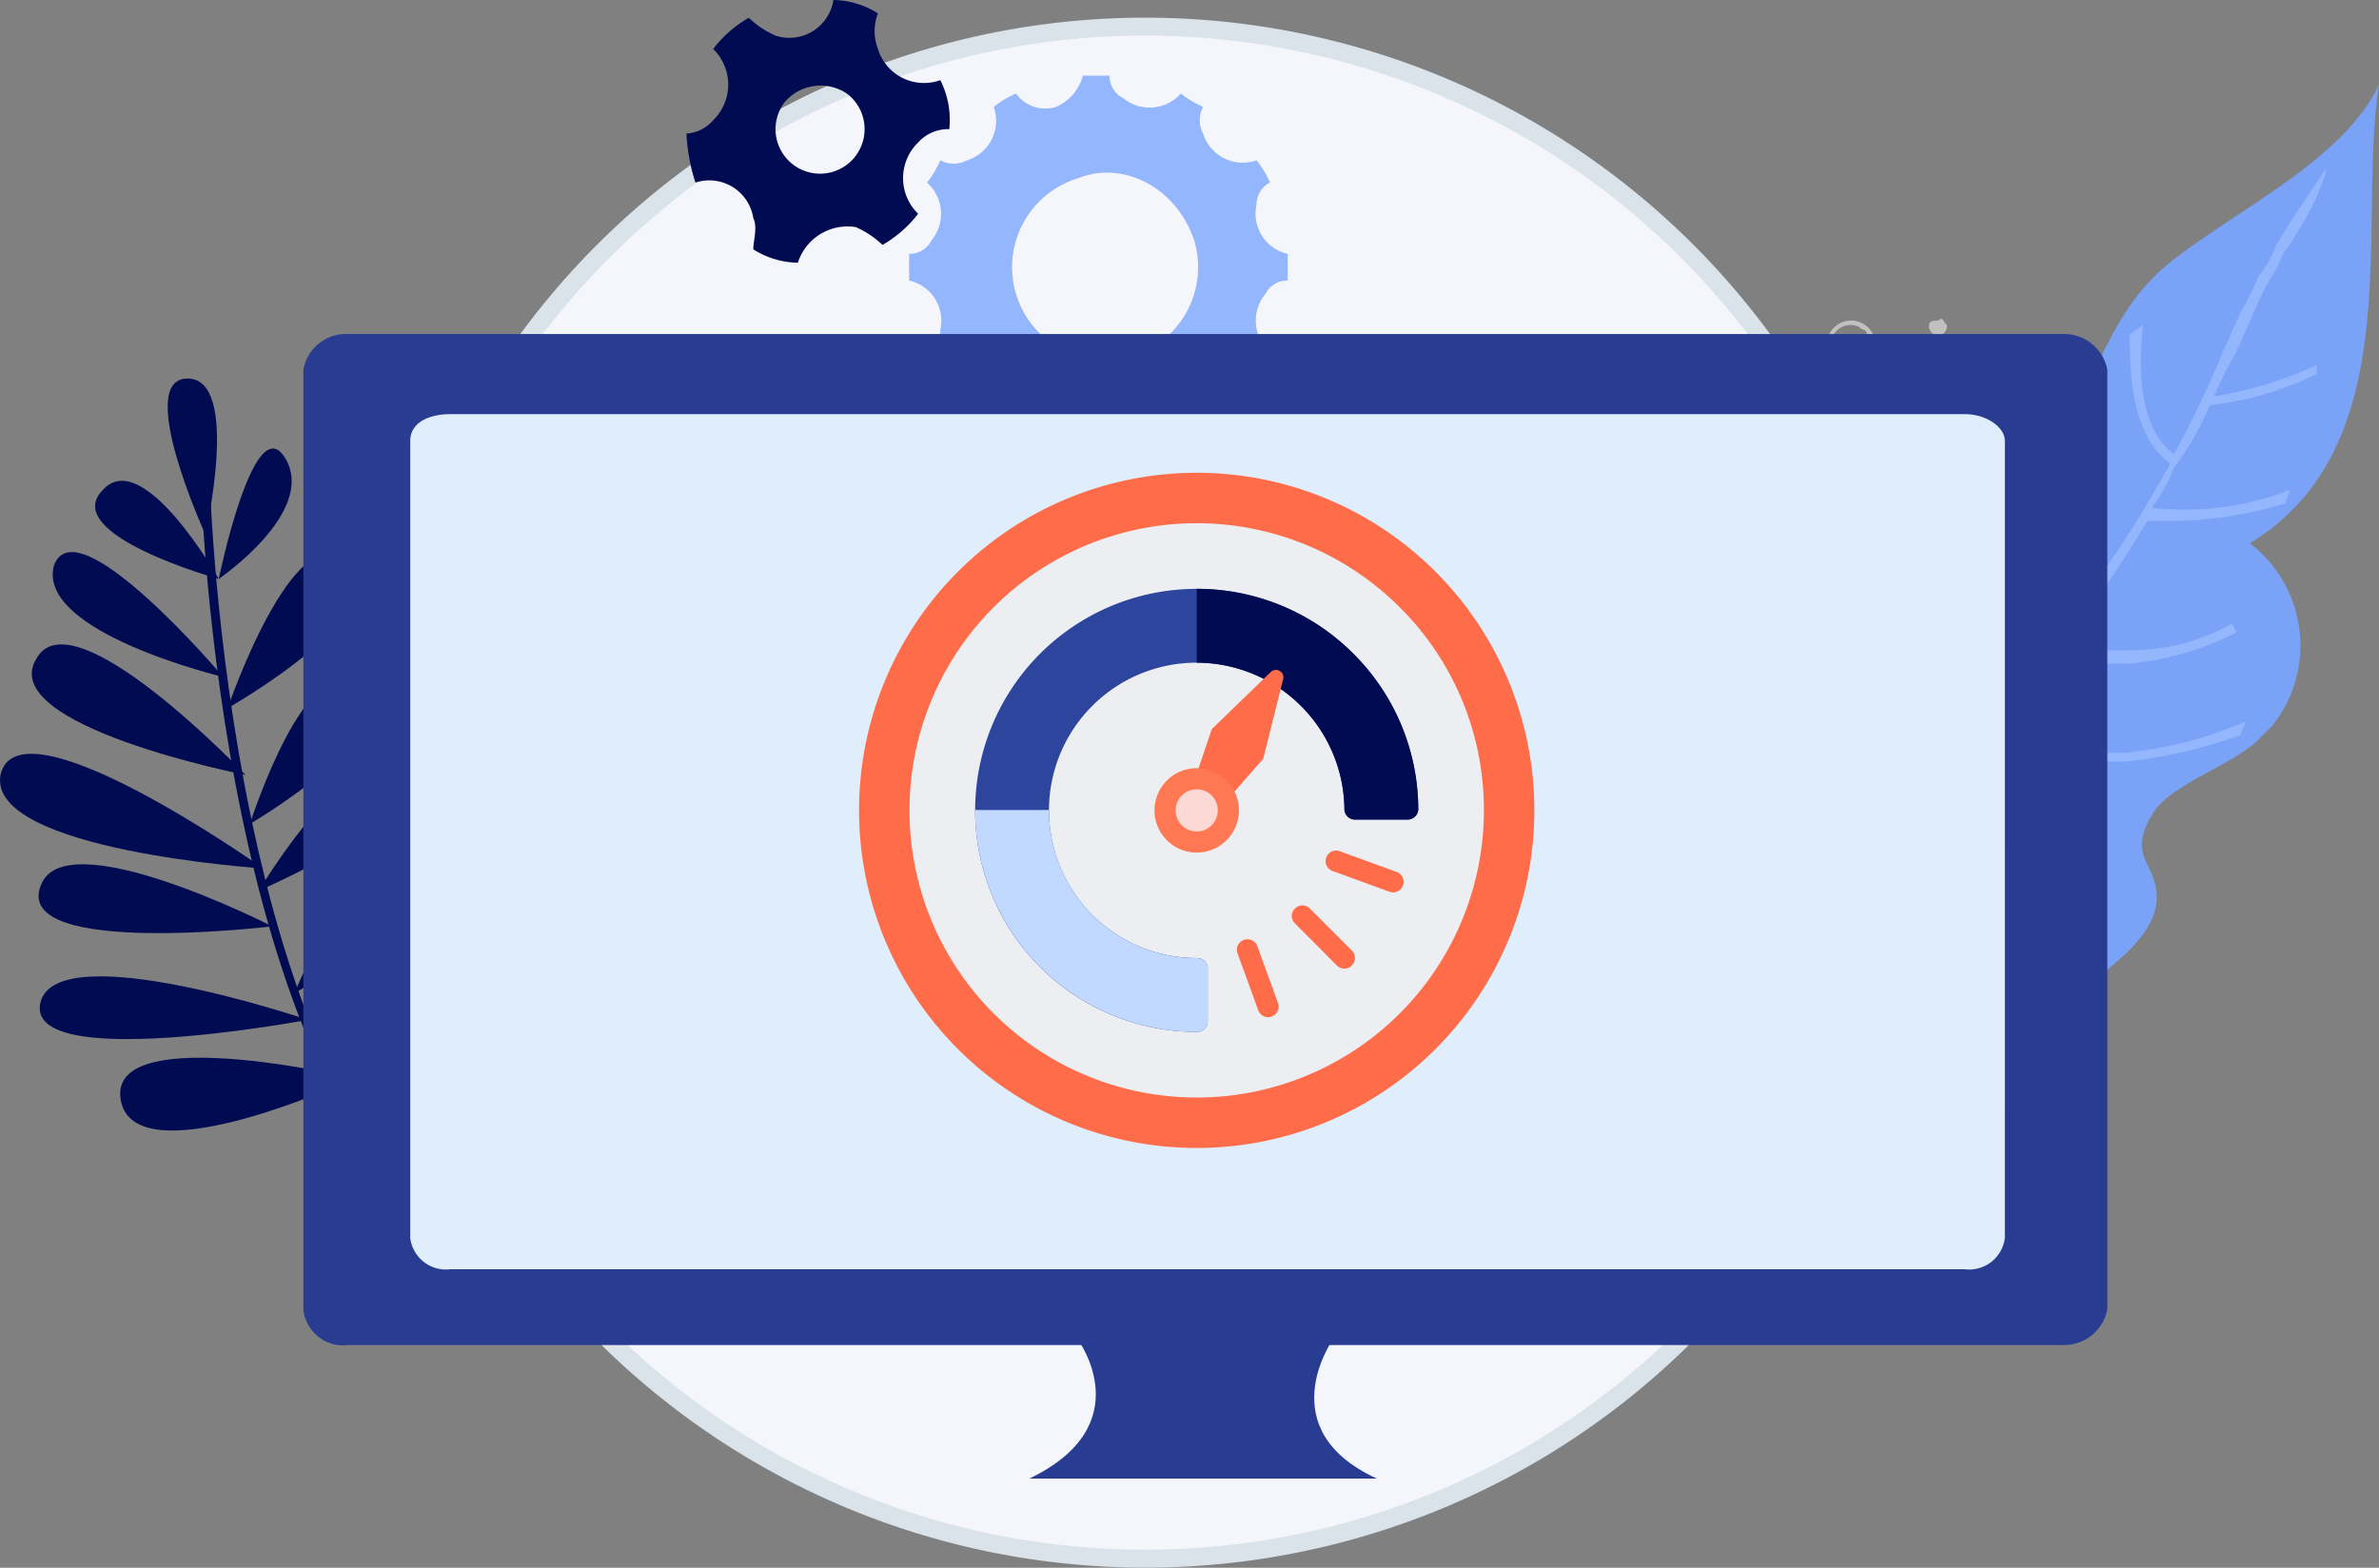 <svg xmlns="http://www.w3.org/2000/svg" width="132.337" height="87.221" viewBox="0 0 132.337 87.221">
  <rect x="0" y="0" width="132.337" height="87.221" fill="#808080" stroke="none"/>
  <g id="Groupe_3787" data-name="Groupe 3787" transform="translate(-269.212 -85.861)">
    <path id="Tracé_3820" data-name="Tracé 3820" d="M691.681,62.5a42.617,42.617,0,1,1-42.617-42.617A42.615,42.615,0,0,1,691.681,62.5Z" transform="translate(-316.148 67.461)" fill="#f5f6fb" stroke="#dbe3ea" stroke-miterlimit="10" stroke-width="1"/>
    <path id="Tracé_4250" data-name="Tracé 4250" d="M643.507,24.29a2,2,0,0,1-2.231-.743,5.424,5.424,0,0,0-1.238.743,2.309,2.309,0,0,1-1.486,2.974,1.585,1.585,0,0,1-1.487,0,5.388,5.388,0,0,1-.743,1.238,2.318,2.318,0,0,1,.248,3.222,1.364,1.364,0,0,1-1.239.743v1.486a2.282,2.282,0,0,1,1.734,2.726,1.36,1.36,0,0,1-.743,1.238,5.454,5.454,0,0,0,.743,1.239,2.309,2.309,0,0,1,2.974,1.486,1.58,1.58,0,0,1,0,1.487,5.369,5.369,0,0,1,1.238.743,2.318,2.318,0,0,1,3.222-.248,1.364,1.364,0,0,1,.743,1.239h1.486a2.282,2.282,0,0,1,2.726-1.734,1.363,1.363,0,0,1,1.239.743,5.461,5.461,0,0,0,1.238-.743,2.4,2.4,0,0,1,1.239-2.974,1.577,1.577,0,0,1,1.486,0,5.439,5.439,0,0,1,.743-1.239,2.316,2.316,0,0,1-.248-3.221,1.364,1.364,0,0,1,1.239-.743V32.467a2.282,2.282,0,0,1-1.734-2.726A1.364,1.364,0,0,1,655.4,28.5a5.368,5.368,0,0,0-.743-1.238,2.309,2.309,0,0,1-2.974-1.487,1.583,1.583,0,0,1,0-1.486,5.428,5.428,0,0,1-1.238-.743,2.316,2.316,0,0,1-3.221.248,1.364,1.364,0,0,1-.744-1.239h-1.486A2.622,2.622,0,0,1,643.507,24.29Zm7.681,7.434a5.174,5.174,0,1,1-6.443-3.47h0c2.479-.99,5.451.5,6.443,3.47Z" transform="translate(-315.546 67.517)" fill="#93b6fc"/>
    <path id="Tracé_4251" data-name="Tracé 4251" d="M626.663,19.421a6.669,6.669,0,0,0-1.981,1.734,2.764,2.764,0,0,1,0,3.964,2.141,2.141,0,0,1-1.487.743,10.528,10.528,0,0,0,.5,2.726,2.479,2.479,0,0,1,3.221,1.982c.248.5,0,1.239,0,1.734a4.784,4.784,0,0,0,2.478.743,2.9,2.9,0,0,1,3.222-1.982,5.2,5.2,0,0,1,1.486.991,6.685,6.685,0,0,0,1.982-1.734,2.763,2.763,0,0,1,0-3.964,2.247,2.247,0,0,1,1.734-.743,4.9,4.9,0,0,0-.5-2.726,2.679,2.679,0,0,1-3.469-1.734,2.744,2.744,0,0,1,0-1.982,4.784,4.784,0,0,0-2.478-.743,2.479,2.479,0,0,1-3.221,1.982,5.2,5.2,0,0,1-1.487-.991Zm5.451,4.212a2.477,2.477,0,1,1-3.469.5,2.621,2.621,0,0,1,3.469-.5Z" transform="translate(-315.799 67.431)" fill="#010b51"/>
    <g id="Groupe_2920" data-name="Groupe 2920" transform="translate(269.212 90.568)">
      <path id="Tracé_3821" data-name="Tracé 3821" d="M682.5,80.773c-1.734-5.2-6.194-8.424-2.478-14.37,1.486-2.478,4.212-3.717,5.946-5.7,1.982-2.478.991-3.221,1.486-6.194.744-6.442,5.947-7.185,10.159-11.4,2.973-2.973,3.221-7.185,6.938-10.158s9.663-5.7,11.645-9.911c-1.238,7.682,1.734,20.07-7.185,25.521a7.153,7.153,0,0,1,1.238,10.159l-.743.743c-1.486,1.486-4.955,2.478-5.946,4.212-1.486,2.478.5,2.726.248,4.955-.991,6.938-28.99,13.38-24.035,21.309Z" transform="translate(-583.856 -23.041)" fill="#7aa2f6"/>
      <g id="Groupe_2894" data-name="Groupe 2894" transform="translate(96.411 4.708)">
        <path id="Tracé_3822" data-name="Tracé 3822" d="M706.714,40.785a18.042,18.042,0,0,0,5.946-1.734v-.5a21.764,21.764,0,0,1-5.7,1.734,22.949,22.949,0,0,1,1.239-2.479l.99-2.23a14.878,14.878,0,0,1,.991-1.982c.5-.743.5-1.238.991-1.734.248-.5.5-.743.743-1.238a13.265,13.265,0,0,0,1.239-2.726v-.248l-1.486,2.23-.5.744-.743,1.238a6.187,6.187,0,0,1-.991,1.734,14.7,14.7,0,0,1-.991,1.982l-.991,2.23a59.472,59.472,0,0,1-2.726,5.7C702.75,42.024,702.75,38.8,703,36.325l-.743.5h0c0,2.725.248,5.7,2.231,7.185a.866.866,0,0,1-.248.5,59.426,59.426,0,0,1-3.221,5.2,14.1,14.1,0,0,1-2.726-7.186c-.248.248-.248.743-.5.991a16.36,16.36,0,0,0,2.974,6.69l-2.974,4.46h0v.248l-.743,1.238a8.674,8.674,0,0,0-1.238-1.981c-.5-.5-.743-1.239-1.239-1.734a7.85,7.85,0,0,1-.991-3.965l-.5.5a10.368,10.368,0,0,0,.991,3.716,8.677,8.677,0,0,0,1.238,1.982,8.689,8.689,0,0,1,1.239,1.982h.248c-1.239,1.982-2.479,3.717-3.717,5.7l-.248.248a8.889,8.889,0,0,0-1.734-2.478c-.5-.5-.743-.991-.991-1.239a21.007,21.007,0,0,1-2.229-5.451c-.248.248-.248.5-.5.991a26.9,26.9,0,0,0,1.983,4.708c.248.5.743.991.991,1.486.743.991,1.734,2.231,1.734,2.974-1.982,2.973-3.964,6.194-5.946,9.415a39.507,39.507,0,0,0-3.717,7.186.866.866,0,0,1-.248.5c0,.248,0,.248.248.5l-.743,1.981c.5-.991.743-1.981,1.239-2.973A39.433,39.433,0,0,1,686.644,73c1.982-3.221,4.212-6.443,5.946-9.415h0l.744-.991c.5-.743.743-1.239,1.238-1.982h7.434a27.113,27.113,0,0,0,6.442-1.486c0-.248.248-.5.248-.743a22.256,22.256,0,0,1-6.69,1.734h-7.186c.991-1.486,2.23-3.221,3.221-4.708h0a6.852,6.852,0,0,1,2.231-.248h1.981a16.467,16.467,0,0,0,5.947-1.734l-.248-.5a11.509,11.509,0,0,1-5.7,1.486h-3.716c1.486-2.23,3.221-4.707,4.707-7.185h.743a22.383,22.383,0,0,0,6.938-.991l.248-.743a16.1,16.1,0,0,1-7.681.99,10.069,10.069,0,0,0,1.239-2.23A15.775,15.775,0,0,0,706.714,40.785Z" transform="translate(-680.203 -27.653)" fill="#93b6fc"/>
        <path id="Tracé_3823" data-name="Tracé 3823" d="M680.728,83.74l.5-.991c-.247.248-.743.5-.99.991Z" transform="translate(-680.233 -26.505)" fill="#93b6fc"/>
      </g>
      <g id="Groupe_2911" data-name="Groupe 2911" transform="translate(0 16.354)">
        <g id="Groupe_2895" data-name="Groupe 2895" transform="translate(11.176 5.698)">
          <path id="Tracé_3824" data-name="Tracé 3824" d="M612.1,88c-14.371-8.176-15.363-43.112-15.363-43.36h.5c0,.248.991,34.936,15.115,43.113Z" transform="translate(-596.738 -44.643)" fill="#010b51"/>
        </g>
        <g id="Groupe_2896" data-name="Groupe 2896" transform="translate(21.583 36.154)">
          <path id="Tracé_3825" data-name="Tracé 3825" d="M606.933,82.178c0,.248,1.486-8.176,5.45-7.681s-5.45,7.929-5.45,7.681Z" transform="translate(-606.933 -74.476)" fill="#010b51"/>
        </g>
        <g id="Groupe_2897" data-name="Groupe 2897" transform="translate(18.61 31.695)">
          <path id="Tracé_3826" data-name="Tracé 3826" d="M604.02,78.057s3.221-9.663,6.194-7.681S604.02,78.057,604.02,78.057Z" transform="translate(-604.02 -70.108)" fill="#010b51"/>
        </g>
        <g id="Groupe_2898" data-name="Groupe 2898" transform="translate(16.38 25.883)">
          <path id="Tracé_3827" data-name="Tracé 3827" d="M601.836,72.725s4.212-10.406,7.928-7.928C612.49,66.778,601.836,72.725,601.836,72.725Z" transform="translate(-601.836 -64.415)" fill="#010b51"/>
        </g>
        <g id="Groupe_2899" data-name="Groupe 2899" transform="translate(13.901 16.707)">
          <path id="Tracé_3828" data-name="Tracé 3828" d="M599.408,63.5s3.222-10.158,6.194-7.681C608.328,58.294,599.408,63.5,599.408,63.5Z" transform="translate(-599.408 -55.427)" fill="#010b51"/>
        </g>
        <g id="Groupe_2900" data-name="Groupe 2900" transform="translate(14.398 21.861)">
          <path id="Tracé_3829" data-name="Tracé 3829" d="M599.894,67.108s5.451-9.167,7.681-5.946C609.061,63.144,599.894,67.108,599.894,67.108Z" transform="translate(-599.894 -60.476)" fill="#010b51"/>
        </g>
        <g id="Groupe_2901" data-name="Groupe 2901" transform="translate(12.663 9.721)">
          <path id="Tracé_3830" data-name="Tracé 3830" d="M598.195,57.2s3.717-10.9,6.69-8.177S598.195,57.2,598.195,57.2Z" transform="translate(-598.195 -48.583)" fill="#010b51"/>
        </g>
        <g id="Groupe_2902" data-name="Groupe 2902" transform="translate(12.167 3.892)">
          <path id="Tracé_3831" data-name="Tracé 3831" d="M597.709,50.131s1.982-9.663,3.717-6.69S597.709,50.131,597.709,50.131Z" transform="translate(-597.709 -42.873)" fill="#010b51"/>
        </g>
        <g id="Groupe_2903" data-name="Groupe 2903" transform="translate(9.327)">
          <path id="Tracé_3832" data-name="Tracé 3832" d="M597.024,47.733s-3.964-8.672-.991-8.672S597.024,47.733,597.024,47.733Z" transform="translate(-594.927 -39.061)" fill="#010b51"/>
        </g>
        <g id="Groupe_2904" data-name="Groupe 2904" transform="translate(5.291 5.689)">
          <path id="Tracé_3833" data-name="Tracé 3833" d="M597.849,50.094s-8.919-2.478-6.442-4.955C593.637,42.661,597.849,50.094,597.849,50.094Z" transform="translate(-590.973 -44.633)" fill="#010b51"/>
        </g>
        <g id="Groupe_2905" data-name="Groupe 2905" transform="translate(2.933 9.655)">
          <path id="Tracé_3834" data-name="Tracé 3834" d="M598.146,55.465s-10.406-2.479-9.415-6.194C589.969,45.8,598.146,55.465,598.146,55.465Z" transform="translate(-588.664 -48.519)" fill="#010b51"/>
        </g>
        <g id="Groupe_2906" data-name="Groupe 2906" transform="translate(1.766 14.792)">
          <path id="Tracé_3835" data-name="Tracé 3835" d="M599.409,60.81s-13.875-2.725-11.646-6.442C589.745,50.652,599.409,60.81,599.409,60.81Z" transform="translate(-587.52 -53.551)" fill="#010b51"/>
        </g>
        <g id="Groupe_2907" data-name="Groupe 2907" transform="translate(0 20.876)">
          <path id="Tracé_3836" data-name="Tracé 3836" d="M600.435,65.889s-15.362-.99-14.618-5.2C586.808,56.227,600.435,65.889,600.435,65.889Z" transform="translate(-585.79 -59.51)" fill="#010b51"/>
        </g>
        <g id="Groupe_2908" data-name="Groupe 2908" transform="translate(2.212 33.259)">
          <path id="Tracé_3837" data-name="Tracé 3837" d="M602.868,74.061S588.993,69.353,588,73.07C587.011,77.034,602.868,74.061,602.868,74.061Z" transform="translate(-587.957 -71.641)" fill="#010b51"/>
        </g>
        <g id="Groupe_2909" data-name="Groupe 2909" transform="translate(2.149 27.024)">
          <path id="Tracé_3838" data-name="Tracé 3838" d="M600.887,68.985S589.242,63.039,588,66.755C586.516,70.72,600.887,68.985,600.887,68.985Z" transform="translate(-587.895 -65.533)" fill="#010b51"/>
        </g>
        <g id="Groupe_2910" data-name="Groupe 2910" transform="translate(6.685 37.785)">
          <path id="Tracé_3839" data-name="Tracé 3839" d="M604.015,76.942s-12.389-2.726-11.645,1.487,11.893-.744,11.893-.744Z" transform="translate(-592.338 -76.074)" fill="#010b51"/>
        </g>
      </g>
      <g id="Groupe_2912" data-name="Groupe 2912" transform="translate(107.313 13.03)">
        <path id="Tracé_3840" data-name="Tracé 3840" d="M691.9,36.155a.5.5,0,1,1-.991,0c0-.248.248-.248.5-.248h0C691.655,35.66,691.655,35.907,691.9,36.155Z" transform="translate(-690.912 -35.805)" fill="#fff" opacity="0.5" style="isolation: isolate"/>
        <path id="Tracé_3841" data-name="Tracé 3841" d="M691.9,37.614a.5.5,0,1,1-.5-.5h0a.533.533,0,0,1,.5.5Z" transform="translate(-690.912 -35.777)" fill="#fff" opacity="0.5" style="isolation: isolate"/>
        <path id="Tracé_3842" data-name="Tracé 3842" d="M691.9,38.828a.532.532,0,0,1-.5.5h0a.5.5,0,1,1,0-.99h0C691.655,38.58,691.655,38.828,691.9,38.828Z" transform="translate(-690.912 -35.752)" fill="#fff" opacity="0.5" style="isolation: isolate"/>
      </g>
      <g id="Groupe_2913" data-name="Groupe 2913" transform="translate(101.565 13.084)" opacity="0.5">
        <path id="Tracé_3843" data-name="Tracé 3843" d="M686.569,38.632a1.368,1.368,0,0,1,.248-2.726,1.389,1.389,0,0,1,1.239,1.487,1.608,1.608,0,0,1-1.487,1.238Zm0-2.478a1.067,1.067,0,0,0-.991.991h0a.909.909,0,0,0,.248.743c.248.5.991.5,1.486.248s.5-.991.248-1.486a.243.243,0,0,0-.248-.248A.908.908,0,0,0,686.569,36.154Z" transform="translate(-685.282 -35.858)" fill="#fff"/>
        <path id="Tracé_3844" data-name="Tracé 3844" d="M688.51,39.328h0l-1.239-.99V38.09h.248l1.239,1.238c0-.247,0,0-.248,0Z" transform="translate(-685.241 -35.811)" fill="#fff"/>
      </g>
      <g id="Groupe_2919" data-name="Groupe 2919" transform="translate(16.875 13.876)">
        <g id="Groupe_2914" data-name="Groupe 2914">
          <path id="Tracé_3845" data-name="Tracé 3845" d="M702.67,38.615V90.9a2.448,2.448,0,0,1-2.478,1.982H604.8a2.218,2.218,0,0,1-2.478-1.982V38.615a2.413,2.413,0,0,1,2.478-1.981h95.394A2.447,2.447,0,0,1,702.67,38.615Z" transform="translate(-602.321 -36.634)" fill="#283d92"/>
          <path id="Tracé_3846" data-name="Tracé 3846" d="M696.849,86.841a2,2,0,0,1-2.23,1.734H610.377a2,2,0,0,1-2.231-1.734V42.489c0-.991.991-1.487,2.231-1.487h84.243c1.238,0,2.23.744,2.23,1.487Z" transform="translate(-602.2 -36.543)" fill="#e0eefc"/>
        </g>
        <path id="Tracé_3848" data-name="Tracé 3848" d="M658.732,91.487H644.609s3.469,4.708-2.725,7.681H661.21C655.263,96.443,658.732,91.487,658.732,91.487Z" transform="translate(-601.496 -35.491)" fill="#283d92"/>
      </g>
    </g>
    <g id="speedometer" transform="translate(317 112.165)">
      <path id="Tracé_4959" data-name="Tracé 4959" d="M32.063,5.5A18.782,18.782,0,0,0,5.5,32.063,18.782,18.782,0,0,0,32.063,5.5Z" transform="translate(0 0)" fill="#ff6c4a"/>
      <path id="Tracé_4962" data-name="Tracé 4962" d="M91.272,68.679a15.976,15.976,0,1,0,4.679,11.3A15.871,15.871,0,0,0,91.272,68.679Z" transform="translate(-61.194 -61.194)" fill="#eceef1"/>
      <path id="Tracé_4963" data-name="Tracé 4963" d="M109.015,91.585a12.325,12.325,0,1,0-8.69,21.066h.024a.587.587,0,0,0,.587-.587v-2.935a.587.587,0,0,0-.587-.587h-.025a8.217,8.217,0,1,1,8.217-8.286.587.587,0,0,0,.587.582h2.935a.593.593,0,0,0,.587-.591A12.248,12.248,0,0,0,109.015,91.585Z" transform="translate(-81.544 -81.544)" fill="#2d459d"/>
      <path id="Tracé_4964" data-name="Tracé 4964" d="M88,255.691a12.34,12.34,0,0,0,12.326,12.326h.024a.587.587,0,0,0,.587-.587V264.5a.587.587,0,0,0-.587-.587h-.025a8.226,8.226,0,0,1-8.216-8.217c0-.008,0-.016,0-.024H88C88,255.675,88,255.683,88,255.691Z" transform="translate(-81.544 -236.91)" fill="#c2d9ff"/>
      <path id="Tracé_4965" data-name="Tracé 4965" d="M264.69,91.585A12.247,12.247,0,0,0,256,88v4.109a8.239,8.239,0,0,1,8.216,8.148.587.587,0,0,0,.587.582h2.935a.593.593,0,0,0,.587-.591A12.248,12.248,0,0,0,264.69,91.585Z" transform="translate(-237.218 -81.544)" fill="#010b51"/>
      <path id="Tracé_4966" data-name="Tracé 4966" d="M250.5,189.559l2.779-3.162,1.109-4.429a.413.413,0,0,0-.688-.4l-3.281,3.175-1.349,3.988Z" transform="translate(-230.798 -170.484)" fill="#ff6c4a"/>
      <path id="Tracé_4967" data-name="Tracé 4967" d="M226.348,224a2.348,2.348,0,1,0,2.348,2.348A2.35,2.35,0,0,0,226.348,224Z" transform="translate(-207.566 -207.566)" fill="#ff7854"/>
      <path id="Tracé_4968" data-name="Tracé 4968" d="M241.174,240a1.174,1.174,0,1,0,1.174,1.174A1.175,1.175,0,0,0,241.174,240Z" transform="translate(-222.392 -222.392)" fill="#fcd9d4"/>
      <g id="Groupe_3748" data-name="Groupe 3748" transform="translate(21.034 21.034)">
        <path id="Tracé_4969" data-name="Tracé 4969" d="M330.935,331.523a.585.585,0,0,1-.415-.172L328.172,329a.587.587,0,0,1,.83-.83l2.348,2.348A.592.592,0,0,1,330.935,331.523Z" transform="translate(-324.969 -324.97)" fill="#ff6c4a"/>
        <path id="Tracé_4970" data-name="Tracé 4970" d="M288.415,358.607a.587.587,0,0,1-.552-.386l-1.136-3.12a.587.587,0,1,1,1.1-.4l1.136,3.12A.593.593,0,0,1,288.415,358.607Z" transform="translate(-286.692 -349.352)" fill="#ff6c4a"/>
        <path id="Tracé_4971" data-name="Tracé 4971" d="M358.02,289a.587.587,0,0,1-.2-.035l-3.12-1.136a.587.587,0,1,1,.4-1.1l3.12,1.136a.587.587,0,0,1-.2,1.139Z" transform="translate(-349.352 -286.693)" fill="#ff6c4a"/>
      </g>
    </g>
  </g>
</svg>
